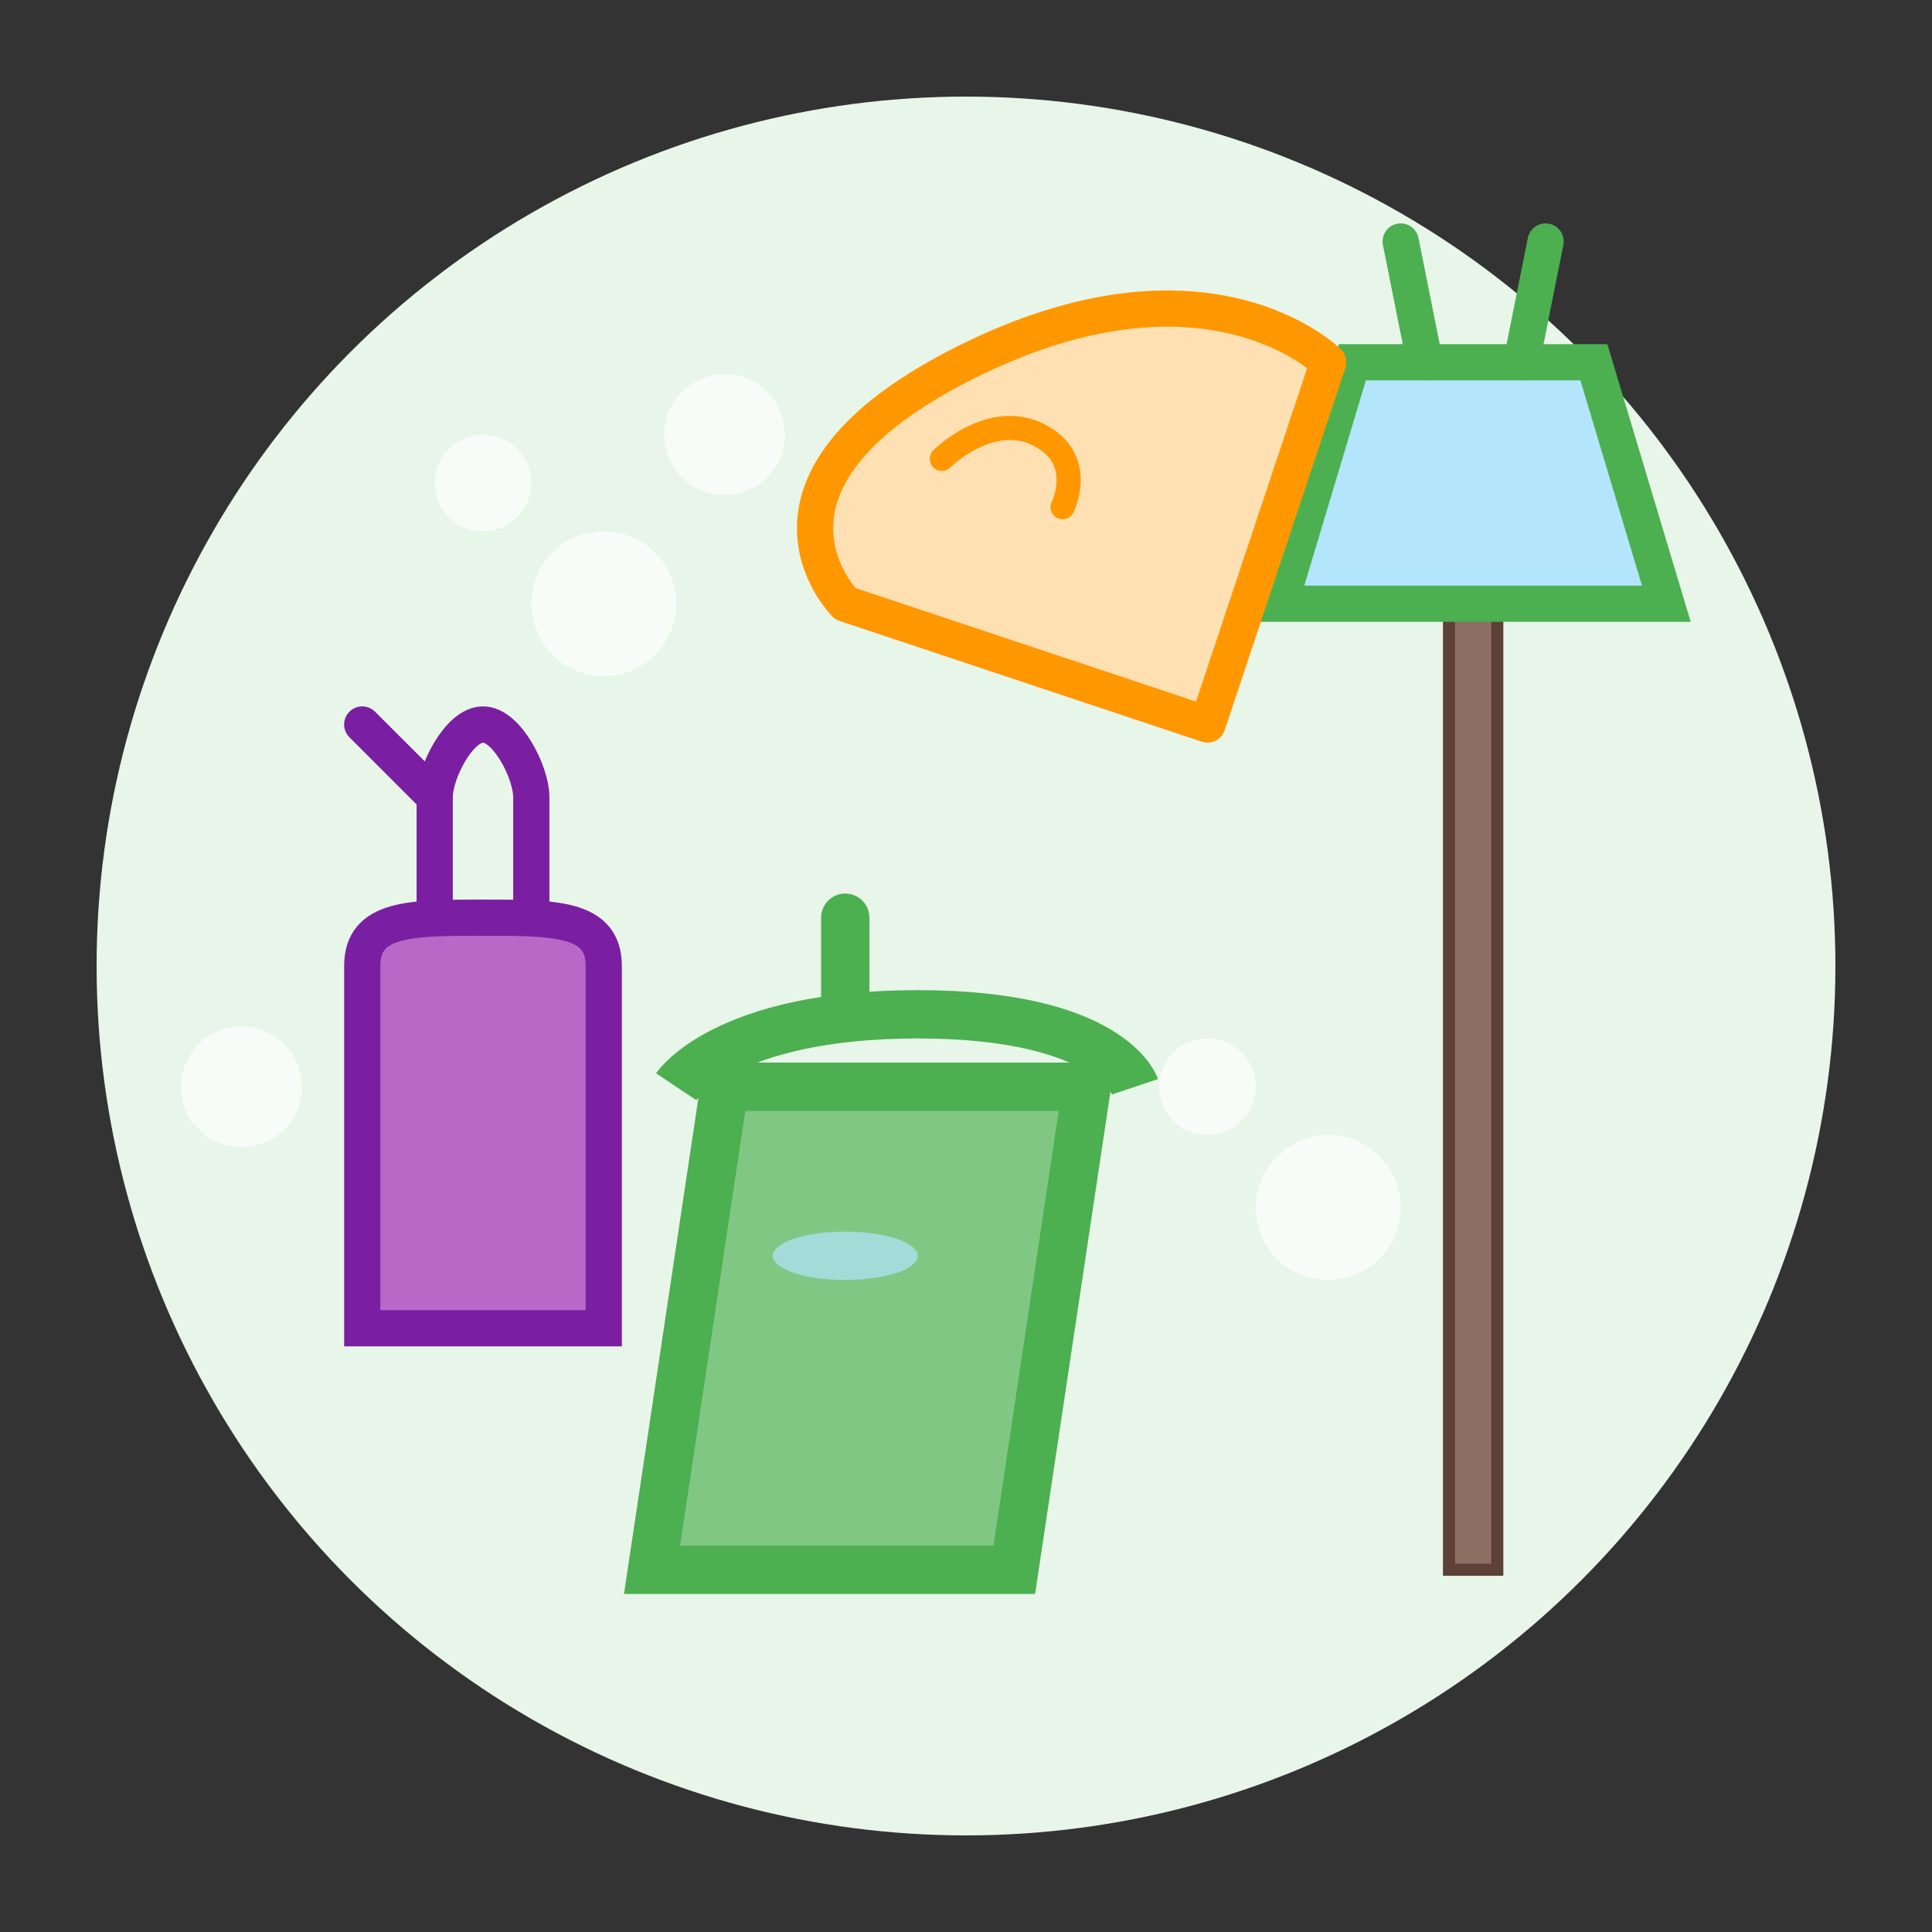 <svg width="80" height="80" viewBox="0 0 80 80" fill="none" xmlns="http://www.w3.org/2000/svg">
  <rect x="0" y="0" width="80" height="80" fill="#333333" stroke="none"/>
  <circle cx="40" cy="40" r="36" fill="#E8F5E9" />
  
  <!-- Cleaning Bucket -->
  <path d="M30 45L45 45L42 65L27 65L30 45Z" fill="#81C784" stroke="#4CAF50" stroke-width="2" />
  <path d="M28 45C28 45 30 42 38 42C46 42 47 45 47 45" stroke="#4CAF50" stroke-width="2" />
  <path d="M35 42V38" stroke="#4CAF50" stroke-width="2" stroke-linecap="round" />
  <ellipse cx="35" cy="52" rx="3" ry="1" fill="#B3E5FC" fill-opacity="0.7" />
  
  <!-- Mop -->
  <rect x="60" y="25" width="2" height="40" fill="#8D6E63" stroke="#5D4037" stroke-width="0.5" />
  <path d="M53 25H69L66 15H56L53 25Z" fill="#B3E5FC" stroke="#4CAF50" stroke-width="1.5" />
  <path d="M59 15L58 10M63 15L64 10" stroke="#4CAF50" stroke-width="1.5" stroke-linecap="round" />
  
  <!-- Spray Bottle -->
  <path d="M15 55V40C15 38 17 38 20 38C23 38 25 38 25 40V55H15Z" fill="#BA68C8" stroke="#7B1FA2" stroke-width="1.5" />
  <path d="M18 38V33C18 32 19 30 20 30C21 30 22 32 22 33V38" stroke="#7B1FA2" stroke-width="1.5" />
  <path d="M18 33L15 30" stroke="#7B1FA2" stroke-width="1.5" stroke-linecap="round" />
  
  <!-- Cleaning Cloth -->
  <path d="M35 25C35 25 30 20 40 15C50 10 55 15 55 15L50 30L35 25Z" fill="#FFE0B2" stroke="#FF9800" stroke-width="1.5" stroke-linejoin="round" />
  <path d="M39 19C39 19 41 17 43 18C45 19 44 21 44 21" stroke="#FF9800" stroke-width="1" stroke-linecap="round" />
  
  <!-- Bubbles -->
  <circle cx="25" cy="25" r="3" fill="white" fill-opacity="0.7" />
  <circle cx="20" cy="20" r="2" fill="white" fill-opacity="0.7" />
  <circle cx="30" cy="18" r="2.5" fill="white" fill-opacity="0.7" />
  <circle cx="50" cy="45" r="2" fill="white" fill-opacity="0.7" />
  <circle cx="55" cy="50" r="3" fill="white" fill-opacity="0.7" />
  <circle cx="10" cy="45" r="2.5" fill="white" fill-opacity="0.7" />
</svg>
